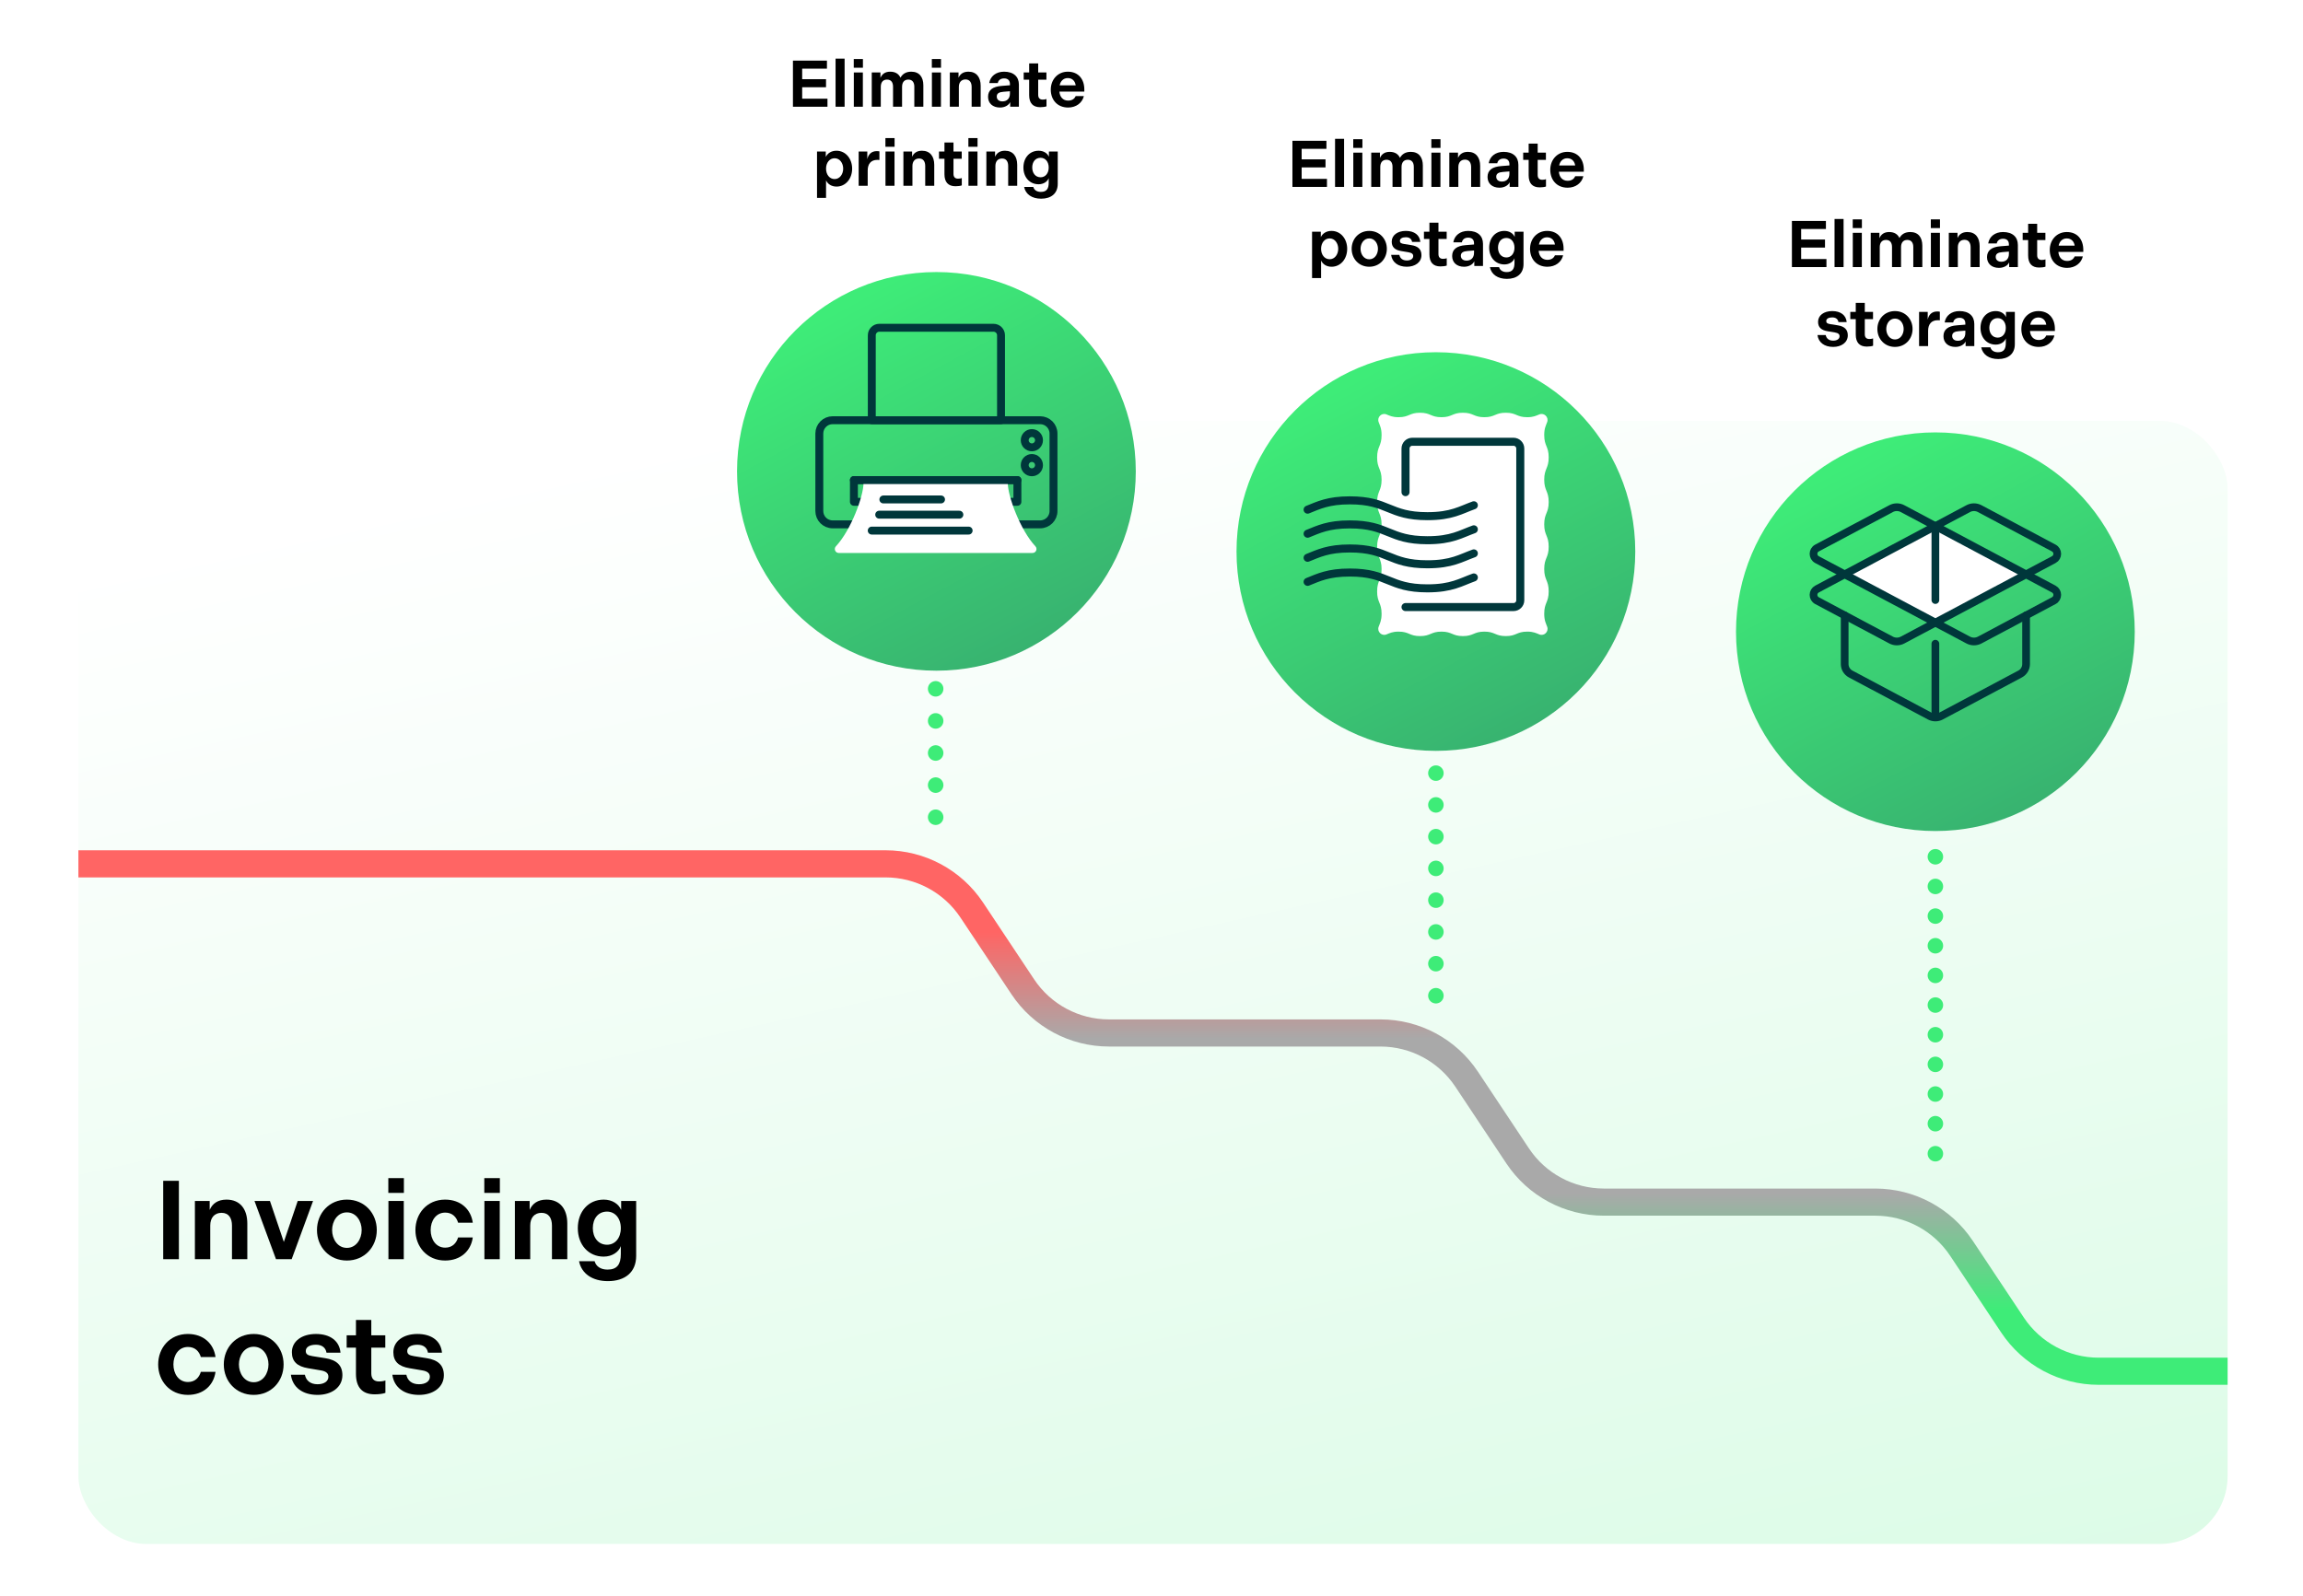 <?xml version="1.0" encoding="UTF-8"?>
<svg id="Layer_1" data-name="Layer 1" xmlns="http://www.w3.org/2000/svg" xmlns:xlink="http://www.w3.org/1999/xlink" viewBox="0 0 577 400">
  <defs>
    <style>
      .cls-1 {
        fill: url(#linear-gradient);
        filter: url(#drop-shadow-1);
      }

      .cls-1, .cls-2, .cls-3, .cls-4, .cls-5, .cls-6 {
        stroke-width: 0px;
      }

      .cls-2 {
        fill: #000;
      }

      .cls-7 {
        stroke-dasharray: 0 0 0 7.959;
      }

      .cls-7, .cls-8, .cls-9, .cls-10, .cls-11, .cls-12, .cls-13, .cls-14 {
        fill: none;
      }

      .cls-7, .cls-8, .cls-9, .cls-10, .cls-12, .cls-13, .cls-14 {
        stroke-linecap: round;
        stroke-linejoin: round;
      }

      .cls-7, .cls-8, .cls-10, .cls-14 {
        stroke: #3eec78;
        stroke-width: 3.885px;
      }

      .cls-3 {
        fill: url(#linear-gradient-4);
        filter: url(#drop-shadow-4);
      }

      .cls-4 {
        fill: url(#linear-gradient-3);
        filter: url(#drop-shadow-3);
      }

      .cls-5 {
        fill: url(#linear-gradient-2);
        filter: url(#drop-shadow-2);
      }

      .cls-9 {
        stroke-width: 2.012px;
      }

      .cls-9, .cls-12, .cls-13 {
        stroke: #00373b;
      }

      .cls-10 {
        stroke-dasharray: 0 0 .01 8.035;
      }

      .cls-11 {
        stroke: url(#linear-gradient-5);
        stroke-miterlimit: 10;
        stroke-width: 6.798px;
      }

      .cls-12 {
        stroke-width: 1.983px;
      }

      .cls-13 {
        stroke-width: 1.934px;
      }

      .cls-14 {
        stroke-dasharray: 0 0 0 7.433;
      }

      .cls-6 {
        fill: #fff;
      }
    </style>
    <linearGradient id="linear-gradient" x1="254.787" y1="83.497" x2="381.845" y2="660.061" gradientUnits="userSpaceOnUse">
      <stop offset="0" stop-color="#fff"/>
      <stop offset="1" stop-color="#c5f9d7"/>
    </linearGradient>
    <filter id="drop-shadow-1" filterUnits="userSpaceOnUse">
      <feOffset dx="0" dy="8"/>
      <feGaussianBlur result="blur" stdDeviation="10"/>
      <feFlood flood-color="#028758" flood-opacity=".2"/>
      <feComposite in2="blur" operator="in"/>
      <feComposite in="SourceGraphic"/>
    </filter>
    <linearGradient id="linear-gradient-2" x1="212.251" y1="69.455" x2="258.834" y2="156.699" gradientUnits="userSpaceOnUse">
      <stop offset="0" stop-color="#3eec78"/>
      <stop offset="1" stop-color="#38b270"/>
    </linearGradient>
    <filter id="drop-shadow-2" filterUnits="userSpaceOnUse">
      <feOffset dx="0" dy="6.798"/>
      <feGaussianBlur result="blur-2" stdDeviation="4.856"/>
      <feFlood flood-color="#028758" flood-opacity=".3"/>
      <feComposite in2="blur-2" operator="in"/>
      <feComposite in="SourceGraphic"/>
    </filter>
    <linearGradient id="linear-gradient-3" x1="337.394" y1="89.547" x2="383.977" y2="176.792" xlink:href="#linear-gradient-2"/>
    <filter id="drop-shadow-3" filterUnits="userSpaceOnUse">
      <feOffset dx="0" dy="6.798"/>
      <feGaussianBlur result="blur-3" stdDeviation="4.856"/>
      <feFlood flood-color="#028758" flood-opacity=".3"/>
      <feComposite in2="blur-3" operator="in"/>
      <feComposite in="SourceGraphic"/>
    </filter>
    <linearGradient id="linear-gradient-4" x1="462.536" y1="109.64" x2="509.119" y2="196.884" xlink:href="#linear-gradient-2"/>
    <filter id="drop-shadow-4" filterUnits="userSpaceOnUse">
      <feOffset dx="0" dy="6.798"/>
      <feGaussianBlur result="blur-4" stdDeviation="4.856"/>
      <feFlood flood-color="#028758" flood-opacity=".3"/>
      <feComposite in2="blur-4" operator="in"/>
      <feComposite in="SourceGraphic"/>
    </filter>
    <linearGradient id="linear-gradient-5" x1="288.878" y1="347.05" x2="288.878" y2="213.089" gradientUnits="userSpaceOnUse">
      <stop offset=".139" stop-color="#3eec78"/>
      <stop offset=".358" stop-color="#a9a9a9"/>
      <stop offset=".647" stop-color="#a9a9a9"/>
      <stop offset=".846" stop-color="#ff6564"/>
    </linearGradient>
  </defs>
  <rect class="cls-1" x="19.644" y="97.46" width="538.469" height="281.472" rx="17.031" ry="17.031"/>
  <g>
    <path class="cls-2" d="M40.891,295.924h3.929v19.643h-3.929v-19.643Z"/>
    <path class="cls-2" d="M48.831,300.975h3.704v2.245c.674-1.571,2.021-2.582,4.21-2.582,3.451,0,5.219,2.413,5.219,6.005v8.924h-3.844v-8.418c0-1.853-.786-3.199-2.61-3.199-1.768,0-2.834,1.207-2.834,3.199v8.418h-3.845v-14.592Z"/>
    <path class="cls-2" d="M63.76,300.975h3.872l3.479,10.271,3.48-10.271h3.844l-5.36,14.592h-3.928l-5.388-14.592Z"/>
    <path class="cls-2" d="M79.417,308.271c0-4.237,3.087-7.633,7.492-7.633s7.492,3.396,7.492,7.633-3.086,7.633-7.492,7.633-7.492-3.396-7.492-7.633ZM90.613,308.271c0-2.217-1.347-4.434-3.704-4.434s-3.704,2.217-3.704,4.434,1.347,4.462,3.704,4.462,3.704-2.245,3.704-4.462Z"/>
    <path class="cls-2" d="M97.291,295.25h3.9v3.704h-3.9v-3.704ZM97.319,300.975h3.844v14.592h-3.844v-14.592Z"/>
    <path class="cls-2" d="M111.518,300.638c3.929,0,6.482,2.441,6.931,5.781h-3.676c-.421-1.432-1.46-2.526-3.227-2.526-2.357,0-3.648,2.077-3.648,4.378s1.29,4.405,3.648,4.405c1.768,0,2.806-1.122,3.227-2.553h3.676c-.449,3.339-3.002,5.78-6.931,5.78-4.546,0-7.436-3.508-7.436-7.633s2.89-7.633,7.436-7.633Z"/>
    <path class="cls-2" d="M121.338,295.25h3.9v3.704h-3.9v-3.704ZM121.366,300.975h3.844v14.592h-3.844v-14.592Z"/>
    <path class="cls-2" d="M128.998,300.975h3.704v2.245c.674-1.571,2.021-2.582,4.21-2.582,3.451,0,5.219,2.413,5.219,6.005v8.924h-3.844v-8.418c0-1.853-.786-3.199-2.61-3.199-1.768,0-2.834,1.207-2.834,3.199v8.418h-3.845v-14.592Z"/>
    <path class="cls-2" d="M151.25,300.638c2.161,0,3.76,1.095,4.377,2.582v-2.245h3.76v13.778c0,4.097-2.806,6.314-7.071,6.314-3.9,0-6.623-1.88-7.24-4.995h3.9c.337,1.263,1.487,2.104,3.227,2.104,2.413,0,3.339-1.318,3.339-3.9v-1.992c-.477,1.432-2.133,2.638-4.293,2.638-3.816,0-6.482-2.975-6.482-7.127,0-4.182,2.666-7.156,6.482-7.156ZM152.091,311.946c1.993,0,3.452-1.655,3.452-4.152,0-2.526-1.487-4.153-3.452-4.153-2.217,0-3.563,1.739-3.563,4.153,0,2.356,1.375,4.152,3.563,4.152Z"/>
    <path class="cls-2" d="M47.065,334.31c3.929,0,6.482,2.441,6.931,5.781h-3.676c-.421-1.432-1.46-2.526-3.227-2.526-2.357,0-3.648,2.077-3.648,4.378s1.29,4.405,3.648,4.405c1.768,0,2.806-1.122,3.227-2.553h3.676c-.449,3.339-3.002,5.78-6.931,5.78-4.546,0-7.436-3.508-7.436-7.633s2.89-7.633,7.436-7.633Z"/>
    <path class="cls-2" d="M56.071,341.942c0-4.237,3.087-7.633,7.492-7.633s7.492,3.396,7.492,7.633-3.086,7.633-7.492,7.633-7.492-3.396-7.492-7.633ZM67.268,341.942c0-2.217-1.347-4.434-3.704-4.434s-3.704,2.217-3.704,4.434,1.347,4.462,3.704,4.462,3.704-2.245,3.704-4.462Z"/>
    <path class="cls-2" d="M72.879,344.524h3.507c.281,1.402,1.319,2.385,3.171,2.385,1.684,0,2.722-.758,2.722-1.88,0-.842-.561-1.375-1.937-1.6l-3.143-.533c-2.722-.449-4.069-1.684-4.069-4.013,0-2.722,2.441-4.574,6.033-4.574s5.893,1.769,6.145,4.686h-3.507c-.197-1.15-1.01-1.992-2.638-1.992-1.516,0-2.554.56-2.554,1.571,0,.786.477,1.095,1.684,1.291l3.171.505c2.918.449,4.321,1.824,4.321,4.266,0,3.059-2.722,4.939-6.229,4.939-3.732,0-6.257-1.88-6.678-5.051Z"/>
    <path class="cls-2" d="M89.182,344.3v-6.566h-2.329v-3.087h2.329v-3.844h3.844v3.844h3.508v3.087h-3.508v6.454c0,1.291.645,2.021,1.936,2.021.674,0,1.235-.112,1.6-.253v3.115c-.589.224-1.627.364-2.694.364-3.086,0-4.686-1.739-4.686-5.135Z"/>
    <path class="cls-2" d="M98.301,344.524h3.507c.281,1.402,1.319,2.385,3.171,2.385,1.684,0,2.722-.758,2.722-1.88,0-.842-.561-1.375-1.937-1.6l-3.143-.533c-2.722-.449-4.069-1.684-4.069-4.013,0-2.722,2.441-4.574,6.033-4.574s5.893,1.769,6.145,4.686h-3.507c-.197-1.15-1.01-1.992-2.638-1.992-1.516,0-2.554.56-2.554,1.571,0,.786.477,1.095,1.684,1.291l3.171.505c2.918.449,4.321,1.824,4.321,4.266,0,3.059-2.722,4.939-6.229,4.939-3.732,0-6.257-1.88-6.678-5.051Z"/>
  </g>
  <g>
    <path class="cls-2" d="M198.666,15.19h8.519v2.014h-6.207v2.642h5.977v2.015h-5.977v2.873h6.34v2.014h-8.651v-11.557Z"/>
    <path class="cls-2" d="M209.347,14.695h2.262v12.052h-2.262v-12.052Z"/>
    <path class="cls-2" d="M213.903,14.794h2.295v2.179h-2.295v-2.179ZM213.92,18.162h2.262v8.585h-2.262v-8.585Z"/>
    <path class="cls-2" d="M218.41,18.162h2.179v1.353c.38-.924,1.139-1.552,2.443-1.552,1.321,0,2.147.578,2.576,1.502.495-.892,1.321-1.502,2.708-1.502,2.014,0,3.022,1.353,3.022,3.417v5.366h-2.262v-5.019c0-1.09-.496-1.783-1.502-1.783s-1.568.661-1.568,1.833v4.97h-2.262v-5.019c0-1.09-.478-1.783-1.502-1.783-1.007,0-1.568.661-1.568,1.833v4.97h-2.262v-8.585Z"/>
    <path class="cls-2" d="M233.467,14.794h2.295v2.179h-2.295v-2.179ZM233.483,18.162h2.262v8.585h-2.262v-8.585Z"/>
    <path class="cls-2" d="M237.974,18.162h2.179v1.32c.397-.924,1.189-1.519,2.477-1.519,2.031,0,3.071,1.42,3.071,3.533v5.25h-2.262v-4.953c0-1.089-.462-1.882-1.536-1.882-1.04,0-1.667.71-1.667,1.882v4.953h-2.262v-8.585Z"/>
    <path class="cls-2" d="M250.95,21.53l2.08-.165v-.314c0-.859-.478-1.403-1.469-1.403-.908,0-1.469.512-1.568,1.172h-2.147c.264-1.7,1.684-2.856,3.715-2.856,2.427,0,3.715,1.288,3.715,3.236v5.547h-2.18v-1.172c-.33.743-1.271,1.371-2.559,1.371-1.816,0-2.989-1.057-2.989-2.691,0-1.684,1.172-2.559,3.401-2.724ZM251.148,25.41c1.155,0,1.882-.727,1.882-1.964v-.578l-1.634.132c-1.024.083-1.667.379-1.667,1.188,0,.727.512,1.222,1.42,1.222Z"/>
    <path class="cls-2" d="M257.85,23.841v-3.863h-1.37v-1.816h1.37v-2.262h2.262v2.262h2.063v1.816h-2.063v3.797c0,.759.379,1.188,1.139,1.188.396,0,.726-.066.941-.148v1.833c-.347.132-.958.215-1.585.215-1.816,0-2.757-1.024-2.757-3.022Z"/>
    <path class="cls-2" d="M267.525,17.964c2.724,0,4.144,1.948,4.144,4.441v.545h-6.241c.083,1.288.858,2.262,2.179,2.262,1.057,0,1.618-.495,1.899-1.139h2.047c-.397,1.701-1.932,2.873-3.93,2.873-2.757,0-4.358-1.965-4.358-4.491,0-2.51,1.75-4.491,4.259-4.491ZM269.506,21.381c-.149-1.073-.859-1.816-1.981-1.816-1.106,0-1.833.776-2.031,1.816h4.012Z"/>
    <path class="cls-2" d="M206.895,37.973v1.354c.429-.892,1.353-1.552,2.675-1.552,2.294,0,3.929,1.981,3.929,4.491s-1.618,4.491-3.913,4.491c-1.304,0-2.212-.661-2.625-1.552v4.392h-2.262v-11.623h2.196ZM209.108,44.874c1.321,0,2.146-1.255,2.146-2.608s-.825-2.609-2.146-2.609c-1.288,0-2.147,1.139-2.147,2.609s.858,2.608,2.147,2.608Z"/>
    <path class="cls-2" d="M215.133,37.973h2.163v1.932c.248-1.206,1.024-2.031,2.377-2.031.248,0,.496.016.661.066v2.146c-.165-.016-.33-.016-.545-.016-1.519,0-2.394.941-2.394,2.674v3.814h-2.262v-8.585Z"/>
    <path class="cls-2" d="M221.836,34.605h2.295v2.179h-2.295v-2.179ZM221.852,37.973h2.262v8.585h-2.262v-8.585Z"/>
    <path class="cls-2" d="M226.343,37.973h2.179v1.321c.397-.925,1.189-1.519,2.477-1.519,2.031,0,3.071,1.42,3.071,3.533v5.25h-2.262v-4.953c0-1.089-.462-1.882-1.536-1.882-1.04,0-1.667.71-1.667,1.882v4.953h-2.262v-8.585Z"/>
    <path class="cls-2" d="M236.628,43.652v-3.863h-1.37v-1.816h1.37v-2.262h2.262v2.262h2.063v1.816h-2.063v3.797c0,.759.379,1.188,1.139,1.188.396,0,.726-.066.941-.148v1.833c-.347.132-.958.215-1.585.215-1.816,0-2.757-1.024-2.757-3.022Z"/>
    <path class="cls-2" d="M242.621,34.605h2.295v2.179h-2.295v-2.179ZM242.638,37.973h2.262v8.585h-2.262v-8.585Z"/>
    <path class="cls-2" d="M247.128,37.973h2.179v1.321c.397-.925,1.189-1.519,2.477-1.519,2.031,0,3.071,1.42,3.071,3.533v5.25h-2.262v-4.953c0-1.089-.462-1.882-1.536-1.882-1.04,0-1.667.71-1.667,1.882v4.953h-2.262v-8.585Z"/>
    <path class="cls-2" d="M260.22,37.775c1.272,0,2.212.644,2.576,1.519v-1.321h2.212v8.106c0,2.411-1.651,3.715-4.161,3.715-2.295,0-3.897-1.106-4.259-2.938h2.295c.198.743.875,1.238,1.898,1.238,1.42,0,1.965-.776,1.965-2.295v-1.172c-.281.842-1.255,1.552-2.526,1.552-2.245,0-3.813-1.75-3.813-4.193,0-2.46,1.568-4.21,3.813-4.21ZM260.715,44.428c1.172,0,2.031-.974,2.031-2.443,0-1.486-.875-2.443-2.031-2.443-1.304,0-2.097,1.023-2.097,2.443,0,1.387.809,2.443,2.097,2.443Z"/>
  </g>
  <circle class="cls-5" cx="234.611" cy="111.332" r="49.952"/>
  <g>
    <path class="cls-2" d="M323.809,35.283h8.52v2.014h-6.208v2.642h5.977v2.015h-5.977v2.873h6.34v2.014h-8.651v-11.557Z"/>
    <path class="cls-2" d="M334.489,34.788h2.263v12.052h-2.263v-12.052Z"/>
    <path class="cls-2" d="M339.047,34.887h2.295v2.179h-2.295v-2.179ZM339.062,38.255h2.263v8.585h-2.263v-8.585Z"/>
    <path class="cls-2" d="M343.554,38.255h2.18v1.353c.379-.924,1.139-1.552,2.443-1.552,1.32,0,2.146.578,2.575,1.502.495-.892,1.321-1.502,2.708-1.502,2.014,0,3.021,1.353,3.021,3.417v5.366h-2.262v-5.019c0-1.09-.495-1.783-1.502-1.783s-1.568.661-1.568,1.833v4.97h-2.262v-5.019c0-1.09-.479-1.783-1.503-1.783-1.007,0-1.568.661-1.568,1.833v4.97h-2.262v-8.585Z"/>
    <path class="cls-2" d="M358.61,34.887h2.294v2.179h-2.294v-2.179ZM358.626,38.255h2.263v8.585h-2.263v-8.585Z"/>
    <path class="cls-2" d="M363.117,38.255h2.18v1.32c.396-.924,1.188-1.519,2.476-1.519,2.031,0,3.071,1.42,3.071,3.533v5.25h-2.262v-4.953c0-1.089-.463-1.882-1.535-1.882-1.041,0-1.668.71-1.668,1.882v4.953h-2.262v-8.585Z"/>
    <path class="cls-2" d="M376.093,41.623l2.08-.165v-.314c0-.859-.478-1.403-1.47-1.403-.907,0-1.469.512-1.568,1.172h-2.146c.264-1.7,1.684-2.856,3.714-2.856,2.428,0,3.715,1.288,3.715,3.236v5.547h-2.179v-1.172c-.33.743-1.272,1.371-2.56,1.371-1.815,0-2.988-1.057-2.988-2.691,0-1.684,1.173-2.559,3.401-2.724ZM376.291,45.502c1.155,0,1.882-.727,1.882-1.964v-.578l-1.635.132c-1.023.083-1.667.379-1.667,1.188,0,.727.512,1.222,1.42,1.222Z"/>
    <path class="cls-2" d="M382.994,43.934v-3.863h-1.371v-1.816h1.371v-2.262h2.262v2.262h2.063v1.816h-2.063v3.797c0,.759.38,1.188,1.139,1.188.397,0,.727-.066.941-.148v1.833c-.347.132-.958.215-1.585.215-1.816,0-2.757-1.024-2.757-3.022Z"/>
    <path class="cls-2" d="M392.668,38.057c2.724,0,4.144,1.948,4.144,4.441v.545h-6.24c.082,1.288.858,2.262,2.179,2.262,1.057,0,1.618-.495,1.898-1.139h2.048c-.397,1.701-1.932,2.873-3.93,2.873-2.757,0-4.358-1.965-4.358-4.491,0-2.51,1.75-4.491,4.26-4.491ZM394.648,41.474c-.148-1.073-.858-1.816-1.98-1.816-1.106,0-1.833.776-2.031,1.816h4.012Z"/>
    <path class="cls-2" d="M330.923,58.065v1.354c.43-.892,1.355-1.552,2.675-1.552,2.295,0,3.93,1.981,3.93,4.491s-1.618,4.491-3.913,4.491c-1.304,0-2.212-.661-2.625-1.552v4.392h-2.262v-11.623h2.195ZM333.136,64.967c1.32,0,2.147-1.255,2.147-2.608s-.826-2.609-2.147-2.609c-1.288,0-2.147,1.139-2.147,2.609s.858,2.608,2.147,2.608Z"/>
    <path class="cls-2" d="M338.649,62.358c0-2.493,1.815-4.491,4.408-4.491s4.408,1.998,4.408,4.491-1.816,4.491-4.408,4.491-4.408-1.998-4.408-4.491ZM345.236,62.358c0-1.304-.792-2.609-2.179-2.609s-2.18,1.305-2.18,2.609.793,2.625,2.18,2.625,2.179-1.321,2.179-2.625Z"/>
    <path class="cls-2" d="M348.538,63.877h2.063c.165.826.776,1.404,1.866,1.404.99,0,1.602-.446,1.602-1.106,0-.495-.33-.809-1.14-.941l-1.849-.314c-1.602-.264-2.394-.99-2.394-2.361,0-1.602,1.437-2.691,3.55-2.691s3.467,1.04,3.616,2.757h-2.064c-.115-.677-.594-1.172-1.552-1.172-.892,0-1.502.33-1.502.924,0,.462.28.644.99.76l1.865.297c1.718.264,2.543,1.073,2.543,2.51,0,1.799-1.602,2.906-3.665,2.906-2.196,0-3.682-1.106-3.93-2.972Z"/>
    <path class="cls-2" d="M358.131,63.745v-3.863h-1.371v-1.816h1.371v-2.262h2.262v2.262h2.063v1.816h-2.063v3.797c0,.759.38,1.188,1.139,1.188.397,0,.727-.066.941-.148v1.833c-.347.132-.958.215-1.585.215-1.816,0-2.757-1.024-2.757-3.022Z"/>
    <path class="cls-2" d="M367.228,61.434l2.08-.165v-.314c0-.859-.478-1.403-1.47-1.403-.907,0-1.469.512-1.568,1.172h-2.146c.264-1.7,1.684-2.856,3.714-2.856,2.428,0,3.715,1.288,3.715,3.236v5.547h-2.179v-1.172c-.33.743-1.272,1.371-2.56,1.371-1.815,0-2.988-1.057-2.988-2.691,0-1.684,1.173-2.559,3.401-2.724ZM367.426,65.314c1.155,0,1.882-.727,1.882-1.965v-.578l-1.635.132c-1.023.083-1.667.379-1.667,1.188,0,.727.512,1.222,1.42,1.222Z"/>
    <path class="cls-2" d="M376.918,57.868c1.272,0,2.213.644,2.576,1.519v-1.321h2.212v8.106c0,2.411-1.651,3.715-4.16,3.715-2.295,0-3.897-1.106-4.26-2.938h2.295c.198.743.875,1.238,1.898,1.238,1.42,0,1.965-.776,1.965-2.295v-1.172c-.281.842-1.255,1.552-2.526,1.552-2.245,0-3.813-1.75-3.813-4.193,0-2.46,1.568-4.21,3.813-4.21ZM377.413,64.521c1.173,0,2.031-.974,2.031-2.443,0-1.486-.875-2.443-2.031-2.443-1.304,0-2.097,1.023-2.097,2.443,0,1.387.81,2.443,2.097,2.443Z"/>
    <path class="cls-2" d="M387.6,57.868c2.724,0,4.144,1.948,4.144,4.441v.545h-6.24c.082,1.288.858,2.262,2.179,2.262,1.057,0,1.618-.495,1.898-1.139h2.048c-.397,1.701-1.932,2.873-3.93,2.873-2.757,0-4.358-1.965-4.358-4.491,0-2.51,1.75-4.491,4.26-4.491ZM389.58,61.285c-.148-1.073-.858-1.816-1.98-1.816-1.106,0-1.833.776-2.031,1.816h4.012Z"/>
  </g>
  <circle class="cls-4" cx="359.753" cy="131.424" r="49.952"/>
  <g>
    <path class="cls-2" d="M448.951,55.374h8.52v2.014h-6.208v2.642h5.977v2.015h-5.977v2.873h6.34v2.014h-8.651v-11.557Z"/>
    <path class="cls-2" d="M459.632,54.879h2.263v12.052h-2.263v-12.052Z"/>
    <path class="cls-2" d="M464.19,54.978h2.295v2.179h-2.295v-2.179ZM464.205,58.347h2.263v8.585h-2.263v-8.585Z"/>
    <path class="cls-2" d="M468.696,58.347h2.18v1.353c.379-.924,1.139-1.552,2.443-1.552,1.32,0,2.146.578,2.575,1.502.495-.892,1.321-1.502,2.708-1.502,2.014,0,3.021,1.353,3.021,3.417v5.366h-2.262v-5.019c0-1.09-.495-1.783-1.502-1.783s-1.568.661-1.568,1.833v4.97h-2.262v-5.019c0-1.09-.479-1.783-1.503-1.783-1.007,0-1.568.661-1.568,1.833v4.97h-2.262v-8.585Z"/>
    <path class="cls-2" d="M483.753,54.978h2.294v2.179h-2.294v-2.179ZM483.769,58.347h2.263v8.585h-2.263v-8.585Z"/>
    <path class="cls-2" d="M488.26,58.347h2.18v1.32c.396-.924,1.188-1.519,2.476-1.519,2.031,0,3.071,1.42,3.071,3.533v5.25h-2.262v-4.953c0-1.089-.463-1.882-1.535-1.882-1.041,0-1.668.71-1.668,1.882v4.953h-2.262v-8.585Z"/>
    <path class="cls-2" d="M501.235,61.714l2.08-.165v-.314c0-.859-.478-1.403-1.47-1.403-.907,0-1.469.512-1.568,1.172h-2.146c.264-1.7,1.684-2.856,3.714-2.856,2.428,0,3.715,1.288,3.715,3.236v5.547h-2.179v-1.172c-.33.743-1.272,1.371-2.56,1.371-1.815,0-2.988-1.057-2.988-2.691,0-1.684,1.173-2.559,3.401-2.724ZM501.434,65.594c1.155,0,1.882-.727,1.882-1.964v-.578l-1.635.132c-1.023.083-1.667.379-1.667,1.188,0,.727.512,1.222,1.42,1.222Z"/>
    <path class="cls-2" d="M508.137,64.026v-3.863h-1.371v-1.816h1.371v-2.262h2.262v2.262h2.063v1.816h-2.063v3.797c0,.759.38,1.188,1.139,1.188.397,0,.727-.066.941-.148v1.833c-.347.132-.958.215-1.585.215-1.816,0-2.757-1.024-2.757-3.022Z"/>
    <path class="cls-2" d="M517.811,58.148c2.724,0,4.144,1.948,4.144,4.441v.545h-6.24c.082,1.288.858,2.262,2.179,2.262,1.057,0,1.618-.495,1.898-1.139h2.048c-.397,1.701-1.932,2.873-3.93,2.873-2.757,0-4.358-1.965-4.358-4.491,0-2.51,1.75-4.491,4.26-4.491ZM519.791,61.566c-.148-1.073-.858-1.816-1.98-1.816-1.106,0-1.833.776-2.031,1.816h4.012Z"/>
    <path class="cls-2" d="M455.356,83.969h2.063c.165.826.776,1.404,1.866,1.404.99,0,1.602-.446,1.602-1.106,0-.495-.33-.809-1.14-.941l-1.849-.314c-1.602-.264-2.394-.99-2.394-2.361,0-1.602,1.437-2.691,3.55-2.691s3.467,1.04,3.616,2.757h-2.064c-.115-.677-.594-1.172-1.552-1.172-.892,0-1.502.33-1.502.924,0,.462.28.644.99.76l1.865.297c1.718.264,2.543,1.073,2.543,2.51,0,1.799-1.602,2.906-3.665,2.906-2.196,0-3.682-1.106-3.93-2.972Z"/>
    <path class="cls-2" d="M464.948,83.837v-3.863h-1.371v-1.816h1.371v-2.262h2.262v2.262h2.063v1.816h-2.063v3.797c0,.759.38,1.188,1.139,1.188.397,0,.727-.066.941-.148v1.833c-.347.132-.958.215-1.585.215-1.816,0-2.757-1.024-2.757-3.022Z"/>
    <path class="cls-2" d="M470.363,82.45c0-2.493,1.816-4.491,4.408-4.491s4.408,1.998,4.408,4.491-1.816,4.491-4.408,4.491-4.408-1.998-4.408-4.491ZM476.95,82.45c0-1.304-.792-2.609-2.179-2.609s-2.18,1.305-2.18,2.609.793,2.625,2.18,2.625,2.179-1.321,2.179-2.625Z"/>
    <path class="cls-2" d="M480.813,78.157h2.163v1.932c.247-1.206,1.023-2.031,2.377-2.031.248,0,.495.016.66.066v2.146c-.165-.016-.33-.016-.545-.016-1.519,0-2.394.941-2.394,2.674v3.814h-2.262v-8.585Z"/>
    <path class="cls-2" d="M490.322,81.525l2.08-.165v-.314c0-.859-.478-1.403-1.47-1.403-.907,0-1.469.512-1.568,1.172h-2.146c.264-1.7,1.684-2.856,3.714-2.856,2.428,0,3.715,1.288,3.715,3.236v5.547h-2.179v-1.172c-.33.743-1.272,1.371-2.56,1.371-1.815,0-2.988-1.057-2.988-2.691,0-1.684,1.173-2.559,3.401-2.724ZM490.521,85.405c1.155,0,1.882-.727,1.882-1.965v-.578l-1.635.132c-1.023.083-1.667.379-1.667,1.188,0,.727.512,1.222,1.42,1.222Z"/>
    <path class="cls-2" d="M500.014,77.96c1.272,0,2.213.644,2.576,1.519v-1.321h2.212v8.106c0,2.411-1.651,3.715-4.16,3.715-2.295,0-3.897-1.106-4.26-2.938h2.295c.198.743.875,1.238,1.898,1.238,1.42,0,1.965-.776,1.965-2.295v-1.172c-.281.842-1.255,1.552-2.526,1.552-2.245,0-3.813-1.75-3.813-4.193,0-2.46,1.568-4.21,3.813-4.21ZM500.509,84.613c1.173,0,2.031-.974,2.031-2.443,0-1.486-.875-2.443-2.031-2.443-1.304,0-2.097,1.023-2.097,2.443,0,1.387.81,2.443,2.097,2.443Z"/>
    <path class="cls-2" d="M510.695,77.96c2.724,0,4.144,1.948,4.144,4.441v.545h-6.24c.082,1.288.858,2.262,2.179,2.262,1.057,0,1.618-.495,1.898-1.139h2.048c-.397,1.701-1.932,2.873-3.93,2.873-2.757,0-4.358-1.965-4.358-4.491,0-2.51,1.75-4.491,4.26-4.491ZM512.676,81.377c-.148-1.073-.858-1.816-1.98-1.816-1.106,0-1.833.776-2.031,1.816h4.012Z"/>
  </g>
  <circle class="cls-3" cx="484.896" cy="151.517" r="49.952"/>
  <g>
    <g>
      <path class="cls-12" d="M254.489,131.409h6.121c1.843,0,3.337-1.494,3.337-3.337v-19.424c0-1.843-1.494-3.337-3.337-3.337h-51.998c-1.843,0-3.337,1.494-3.337,3.337v19.424c0,1.843,1.494,3.337,3.337,3.337h5.743"/>
      <path class="cls-12" d="M220.304,82.14h28.613c1.039,0,1.882.843,1.882,1.882v21.289h-32.377v-21.289c0-1.039.843-1.882,1.882-1.882Z"/>
      <circle class="cls-12" cx="258.527" cy="110.322" r="1.79"/>
      <circle class="cls-12" cx="258.527" cy="116.57" r="1.79"/>
      <polyline class="cls-12" points="251.817 125.759 254.901 125.759 254.901 120.311 213.942 120.311 213.942 125.759 217.026 125.759"/>
      <path class="cls-6" d="M252.5,121.101c0,3.257,3.143,11.781,6.908,15.801.6.641.159,1.68-.719,1.68h-48.534c-.878,0-1.319-1.039-.719-1.68,3.765-4.019,6.908-12.544,6.908-15.801h36.157Z"/>
      <line class="cls-12" x1="221.321" y1="125.168" x2="235.768" y2="125.168"/>
      <line class="cls-12" x1="220.278" y1="128.982" x2="240.361" y2="128.982"/>
      <line class="cls-12" x1="218.404" y1="132.973" x2="242.687" y2="132.973"/>
    </g>
    <line class="cls-12" x1="213.942" y1="120.311" x2="254.901" y2="120.311"/>
  </g>
  <g>
    <path class="cls-6" d="M347.343,159.004c-1.193.465-2.376-.711-1.939-1.915.325-.896.743-1.56.743-3.268,0-2.797-1.119-2.797-1.119-5.594s1.119-2.798,1.119-5.596-1.119-2.798-1.119-5.596,1.119-2.798,1.119-5.597-1.119-2.797-1.119-5.595c0-2.798,1.119-2.798,1.119-5.596s-1.119-2.799-1.119-5.597c0-2.803,1.119-2.803,1.119-5.606,0-1.717-.42-2.382-.745-3.284-.435-1.204.748-2.379,1.94-1.914.819.32,1.468.711,3.055.711,2.686,0,2.686-1.119,5.372-1.119s2.687,1.119,5.374,1.119,2.687-1.119,5.374-1.119,2.687,1.119,5.374,1.119c2.686,0,2.686-1.119,5.373-1.119s2.687,1.119,5.373,1.119c1.589,0,2.238-.391,3.059-.711,1.193-.465,2.376.711,1.939,1.915-.325.896-.743,1.56-.743,3.268,0,2.797,1.119,2.797,1.119,5.594,0,2.798-1.119,2.798-1.119,5.596s1.119,2.798,1.119,5.596c0,2.798-1.119,2.798-1.119,5.597s1.119,2.797,1.119,5.595-1.119,2.798-1.119,5.596,1.119,2.799,1.119,5.597c0,2.803-1.119,2.803-1.119,5.606,0,1.717.42,2.382.745,3.284.435,1.204-.748,2.379-1.94,1.914-.819-.32-1.468-.711-3.055-.711-2.686,0-2.686,1.119-5.372,1.119s-2.687-1.119-5.374-1.119-2.687,1.119-5.374,1.119-2.687-1.119-5.374-1.119-2.686,1.119-5.373,1.119-2.687-1.119-5.373-1.119c-1.589,0-2.238.391-3.059.711Z"/>
    <path class="cls-9" d="M369.26,126.625c-3.259,1.164-5.524,2.733-11.634,2.733-9.716,0-9.716-3.964-19.433-3.964-5.432,0-7.828,1.239-10.582,2.332"/>
    <path class="cls-9" d="M369.26,132.655c-3.259,1.164-5.524,2.733-11.634,2.733-9.716,0-9.716-3.964-19.433-3.964-5.432,0-7.828,1.239-10.582,2.332"/>
    <path class="cls-9" d="M369.26,138.685c-3.259,1.164-5.524,2.733-11.634,2.733-9.716,0-9.716-3.964-19.433-3.964-5.432,0-7.828,1.239-10.582,2.332"/>
    <path class="cls-9" d="M369.26,144.715c-3.259,1.164-5.524,2.733-11.634,2.733-9.716,0-9.716-3.964-19.433-3.964-5.432,0-7.828,1.239-10.582,2.332"/>
    <path class="cls-9" d="M352.143,152.138h27.053c.938,0,1.699-.761,1.699-1.699v-38.029c0-.938-.761-1.699-1.699-1.699h-25.354c-.938,0-1.699.761-1.699,1.699v10.927"/>
  </g>
  <g>
    <polygon class="cls-6" points="484.896 131.846 462.17 143.936 484.896 156.027 507.623 143.936 484.896 131.846"/>
    <line class="cls-13" x1="484.896" y1="131.846" x2="484.896" y2="150.378"/>
    <path class="cls-13" d="M473.795,127.469l-18.56,9.874c-1.163.619-1.163,2.286,0,2.904l6.935,3.689,22.727-12.091-8.227-4.377c-.898-.478-1.976-.478-2.874,0Z"/>
    <path class="cls-13" d="M495.998,127.469l18.56,9.874c1.163.619,1.163,2.286,0,2.904l-6.935,3.689-22.727-12.091,8.227-4.377c.898-.478,1.976-.478,2.874,0Z"/>
    <path class="cls-13" d="M473.795,160.404l-18.56-9.874c-1.163-.619-1.163-2.286,0-2.904l6.935-3.689,22.727,12.091-8.227,4.377c-.898.478-1.976.478-2.874,0Z"/>
    <path class="cls-13" d="M495.998,160.404l18.56-9.874c1.163-.619,1.163-2.286,0-2.904l-6.935-3.689-22.727,12.091,8.227,4.377c.898.478,1.976.478,2.874,0Z"/>
    <path class="cls-13" d="M507.623,154.219v12.201c0,1.045-.576,2.004-1.499,2.495l-19.813,10.541c-.884.471-1.945.471-2.83,0l-19.813-10.541c-.922-.491-1.499-1.45-1.499-2.495v-12.201"/>
    <line class="cls-13" x1="484.896" y1="178.947" x2="484.896" y2="161.323"/>
  </g>
  <path class="cls-11" d="M19.644,216.488h202.223c8.683,0,16.789,4.345,21.596,11.576l12.788,19.236c4.807,7.231,12.914,11.576,21.596,11.576h68.006c8.683,0,16.789,4.345,21.596,11.576l12.788,19.236c4.807,7.231,12.914,11.576,21.596,11.576h68.006c8.683,0,16.789,4.345,21.596,11.576l12.788,19.236c4.807,7.231,12.914,11.576,21.596,11.576h32.294"/>
  <g>
    <line class="cls-8" x1="234.422" y1="172.626" x2="234.422" y2="172.626"/>
    <line class="cls-10" x1="234.422" y1="180.661" x2="234.422" y2="200.779"/>
    <line class="cls-8" x1="234.422" y1="204.807" x2="234.422" y2="204.807"/>
  </g>
  <g>
    <line class="cls-8" x1="359.753" y1="193.756" x2="359.753" y2="193.756"/>
    <line class="cls-7" x1="359.753" y1="201.714" x2="359.753" y2="245.548"/>
    <line class="cls-8" x1="359.753" y1="249.537" x2="359.753" y2="249.537"/>
  </g>
  <g>
    <line class="cls-8" x1="484.896" y1="214.717" x2="484.896" y2="214.717"/>
    <line class="cls-14" x1="484.896" y1="222.149" x2="484.896" y2="285.41"/>
    <line class="cls-8" x1="484.896" y1="289.136" x2="484.896" y2="289.136"/>
  </g>
</svg>